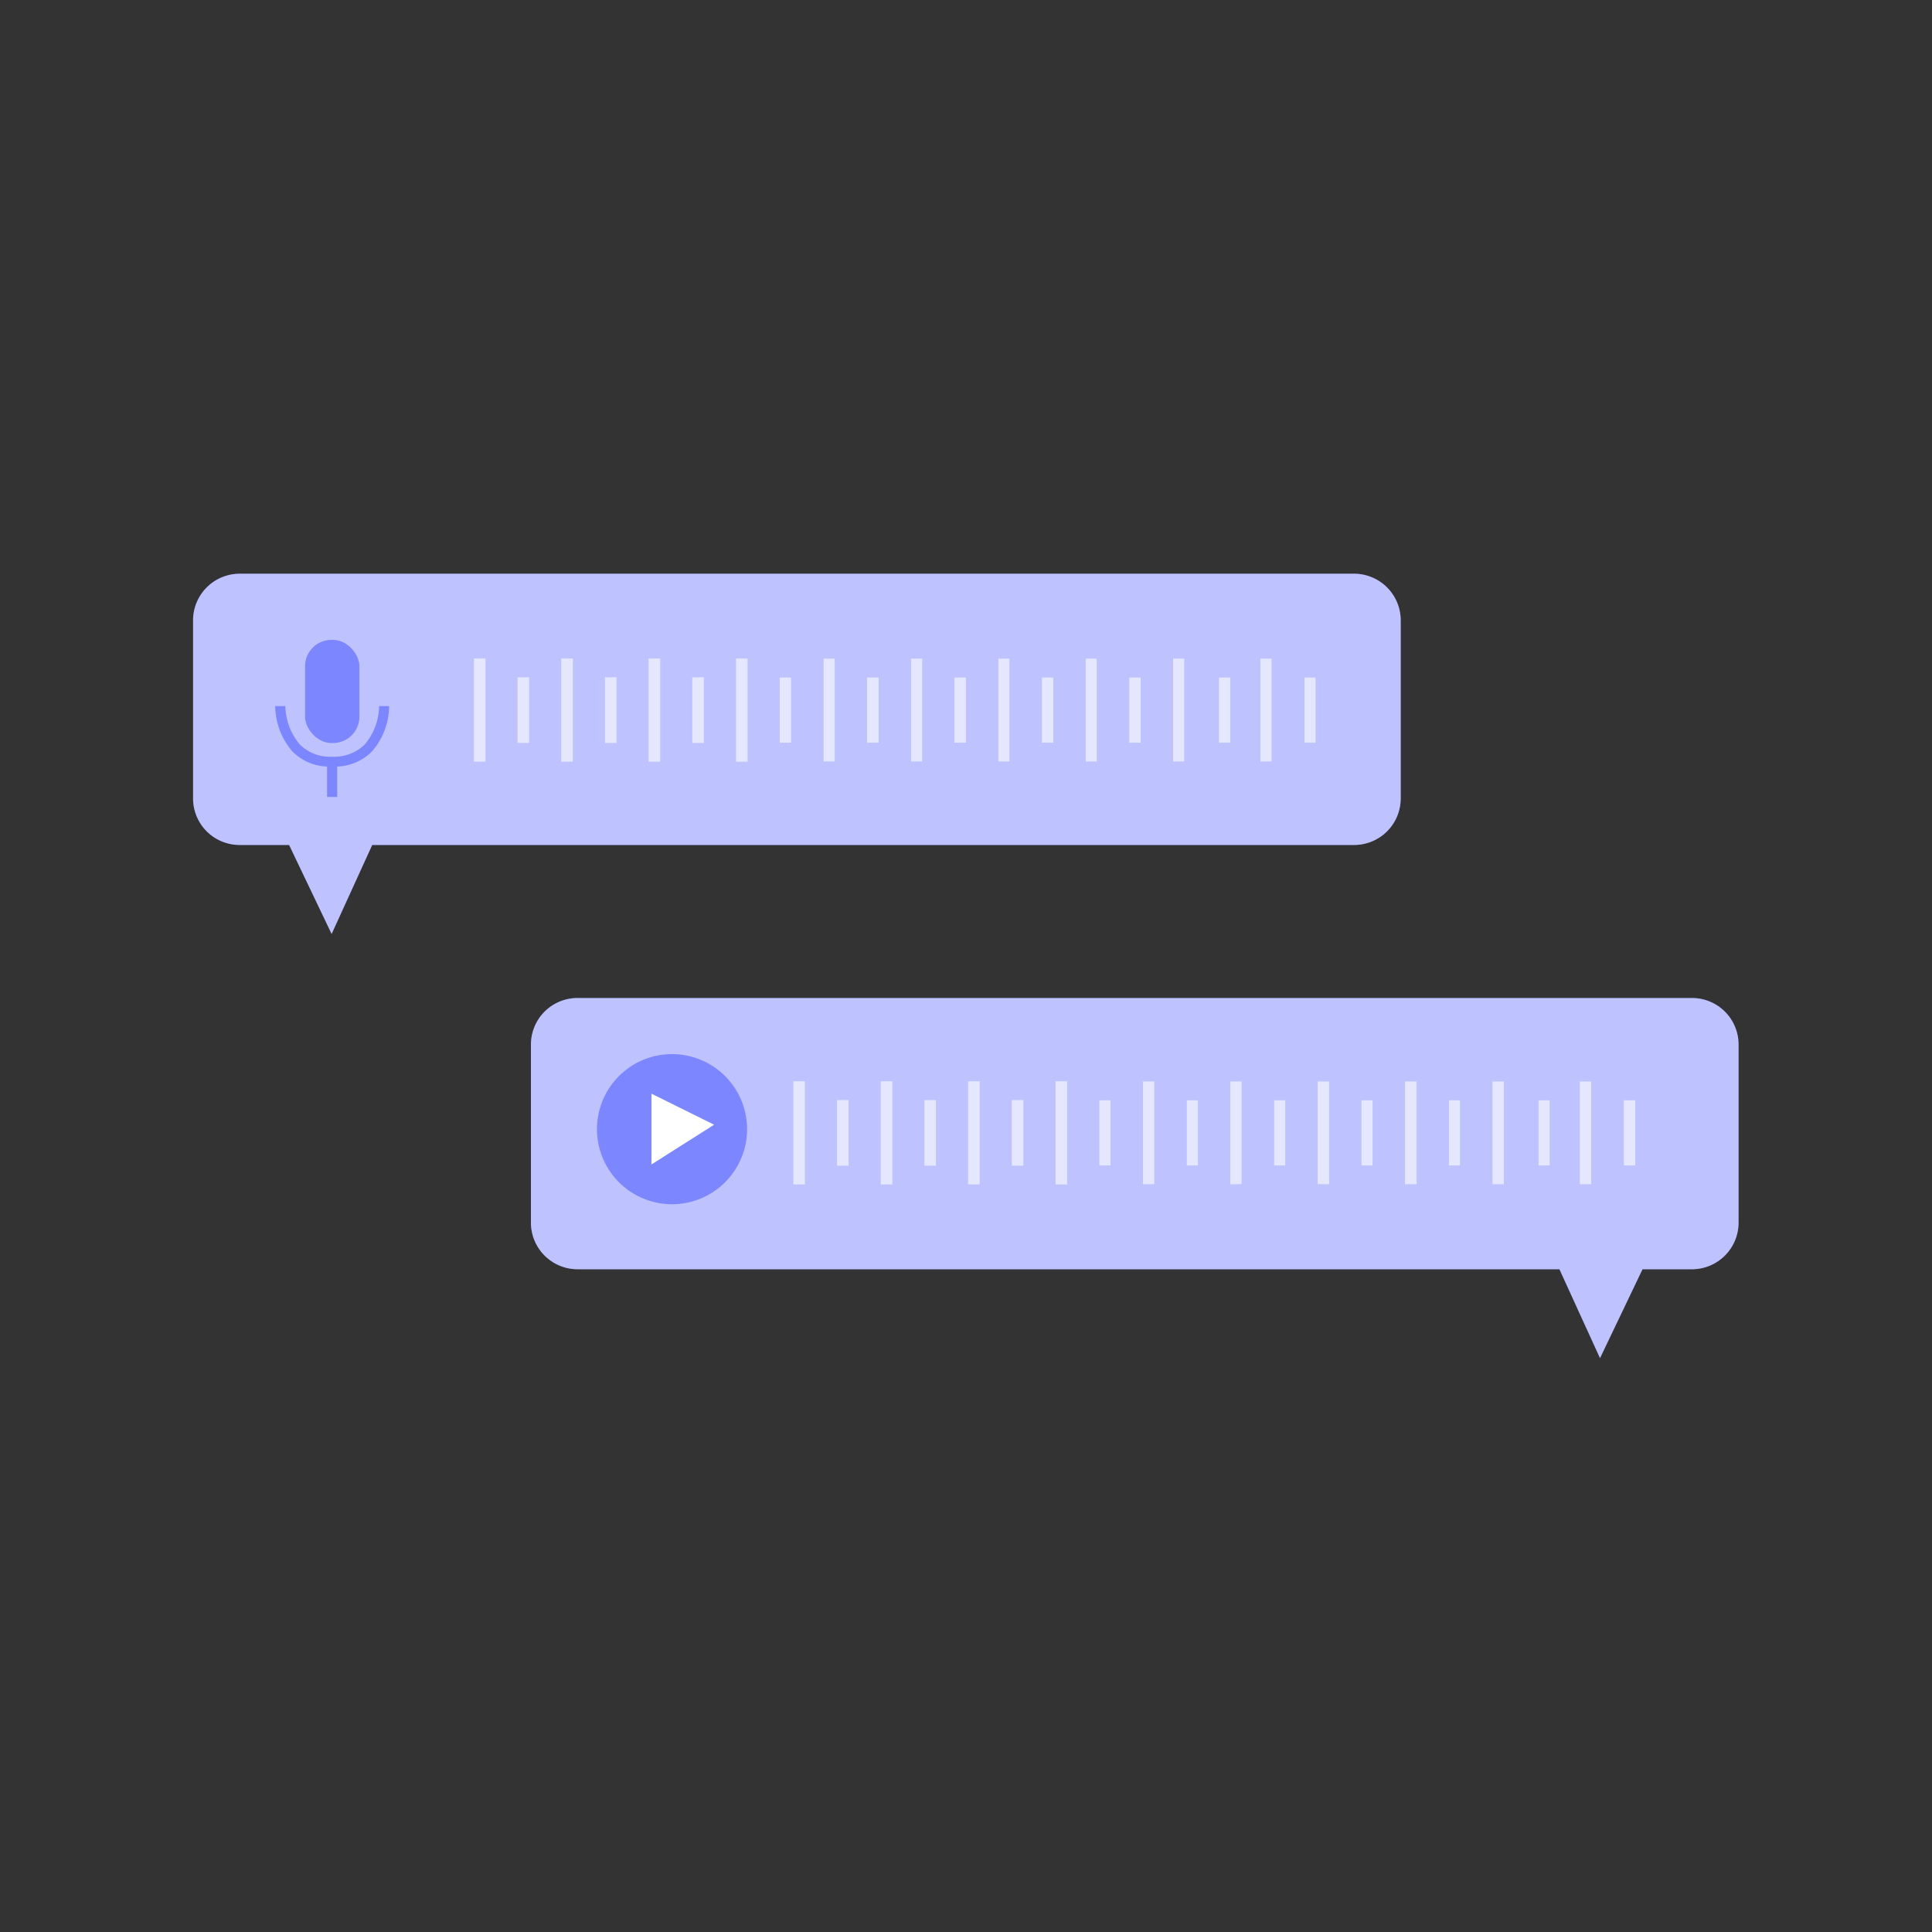 <?xml version="1.0" encoding="UTF-8" standalone="no"?>
<svg
   viewBox="0 0 500 500"
   version="1.1"
   id="svg69"
   xmlns="http://www.w3.org/2000/svg"
   xmlns:svg="http://www.w3.org/2000/svg">
  <rect x="0" y="0" width="500" height="500" fill="#333333" stroke="none"/>
  <defs
     id="defs69" />
  <g
     id="freepik--voice-chat--inject-51"
     transform="matrix(2.625,0,0,2.625,-403.606,-46.633)">
    <path
       d="m 206.1,120.76 v 17.53 a 4.6,4.6 0 0 0 4.6,4.61 h 96.8 l 4,8.76 4.19,-8.76 h 4.87 a 4.6,4.6 0 0 0 4.6,-4.61 v -17.53 a 4.59,4.59 0 0 0 -4.6,-4.6 H 210.7 a 4.59,4.59 0 0 0 -4.6,4.6 z"
       style="fill:#7c86ff"
       id="path1" />
    <path
       d="m 206.1,120.76 v 17.53 a 4.6,4.6 0 0 0 4.6,4.61 h 96.8 l 4,8.76 4.19,-8.76 h 4.87 a 4.6,4.6 0 0 0 4.6,-4.61 v -17.53 a 4.59,4.59 0 0 0 -4.6,-4.6 H 210.7 a 4.59,4.59 0 0 0 -4.6,4.6 z"
       style="opacity:0.5;fill:#ffffff"
       id="path2" />
    <path
       d="m 227.41,129.08 a 7.4,7.4 0 1 1 -7.4,-7.39 7.4,7.4 0 0 1 7.4,7.39 z"
       style="fill:#7c86ff"
       id="path3" />
    <polygon
       points="217.98,132.57 224.16,128.65 217.98,125.59 "
       style="fill:#ffffff"
       id="polygon3" />
    <rect
       x="231.97"
       y="124.37"
       width="1.14"
       height="10.17"
       style="fill:#e5e7ff;fill-opacity:1"
       id="rect3" />
    <rect
       x="236.28"
       y="126.22"
       width="1.14"
       height="6.47"
       style="fill:#e5e7ff;fill-opacity:1"
       id="rect4" />
    <rect
       x="240.59"
       y="124.37"
       width="1.14"
       height="10.17"
       style="fill:#e5e7ff;fill-opacity:1"
       id="rect5" />
    <rect
       x="244.89"
       y="126.22"
       width="1.14"
       height="6.47"
       style="fill:#e5e7ff;fill-opacity:1"
       id="rect6" />
    <rect
       x="253.51"
       y="126.22"
       width="1.14"
       height="6.47"
       style="fill:#e5e7ff;fill-opacity:1"
       id="rect7" />
    <rect
       x="262.12"
       y="126.22"
       width="1.14"
       height="6.47"
       style="fill:#7c86ff"
       id="rect8" />
    <rect
       x="270.74"
       y="126.22"
       width="1.14"
       height="6.47"
       style="fill:#7c86ff"
       id="rect9" />
    <rect
       x="279.35"
       y="126.22"
       width="1.14"
       height="6.47"
       style="fill:#7c86ff"
       id="rect10" />
    <rect
       x="287.96"
       y="126.22"
       width="1.14"
       height="6.47"
       style="fill:#7c86ff"
       id="rect11" />
    <rect
       x="296.58"
       y="126.22"
       width="1.14"
       height="6.47"
       style="fill:#7c86ff"
       id="rect12" />
    <rect
       x="313.84"
       y="126.22"
       width="1.14"
       height="6.47"
       style="fill:#7c86ff"
       id="rect13" />
    <rect
       x="305.42"
       y="126.22"
       width="1.14"
       height="6.47"
       style="fill:#7c86ff"
       id="rect14" />
    <rect
       x="249.2"
       y="124.37"
       width="1.14"
       height="10.17"
       style="fill:#e5e7ff;fill-opacity:1"
       id="rect15" />
    <rect
       x="257.82"
       y="124.37"
       width="1.14"
       height="10.17"
       style="fill:#e5e7ff;fill-opacity:1"
       id="rect16" />
    <rect
       x="266.43"
       y="124.37"
       width="1.14"
       height="10.17"
       style="fill:#7c86ff"
       id="rect17" />
    <rect
       x="275.04"
       y="124.37"
       width="1.14"
       height="10.17"
       style="fill:#7c86ff"
       id="rect18" />
    <rect
       x="283.66"
       y="124.37"
       width="1.14"
       height="10.17"
       style="fill:#7c86ff"
       id="rect19" />
    <rect
       x="292.27"
       y="124.37"
       width="1.14"
       height="10.17"
       style="fill:#7c86ff"
       id="rect20" />
    <rect
       x="300.89"
       y="124.37"
       width="1.14"
       height="10.17"
       style="fill:#7c86ff"
       id="rect21" />
    <rect
       x="309.5"
       y="124.37"
       width="1.14"
       height="10.17"
       style="fill:#7c86ff"
       id="rect22" />
    <rect
       x="262.12"
       y="126.22"
       width="1.14"
       height="6.47"
       style="opacity:0.8;fill:#ffffff"
       id="rect23" />
    <rect
       x="270.74"
       y="126.22"
       width="1.14"
       height="6.47"
       style="opacity:0.8;fill:#ffffff"
       id="rect24" />
    <rect
       x="279.35"
       y="126.22"
       width="1.14"
       height="6.47"
       style="opacity:0.8;fill:#ffffff"
       id="rect25" />
    <rect
       x="287.96"
       y="126.22"
       width="1.14"
       height="6.47"
       style="opacity:0.8;fill:#ffffff"
       id="rect26" />
    <rect
       x="296.58"
       y="126.22"
       width="1.14"
       height="6.47"
       style="opacity:0.8;fill:#ffffff"
       id="rect27" />
    <rect
       x="313.84"
       y="126.22"
       width="1.14"
       height="6.47"
       style="opacity:0.8;fill:#ffffff"
       id="rect28" />
    <rect
       x="305.42"
       y="126.22"
       width="1.14"
       height="6.47"
       style="opacity:0.8;fill:#ffffff"
       id="rect29" />
    <rect
       x="266.43"
       y="124.37"
       width="1.14"
       height="10.17"
       style="opacity:0.8;fill:#ffffff"
       id="rect30" />
    <rect
       x="275.04"
       y="124.37"
       width="1.14"
       height="10.17"
       style="opacity:0.8;fill:#ffffff"
       id="rect31" />
    <rect
       x="283.66"
       y="124.37"
       width="1.14"
       height="10.17"
       style="opacity:0.8;fill:#ffffff"
       id="rect32" />
    <rect
       x="292.27"
       y="124.37"
       width="1.14"
       height="10.17"
       style="opacity:0.8;fill:#ffffff"
       id="rect33" />
    <rect
       x="300.89"
       y="124.37"
       width="1.14"
       height="10.17"
       style="opacity:0.8;fill:#ffffff"
       id="rect34" />
    <rect
       x="309.5"
       y="124.37"
       width="1.14"
       height="10.17"
       style="opacity:0.8;fill:#ffffff"
       id="rect35" />
    <path
       d="m 291.85,78.93 v 17.54 a 4.59,4.59 0 0 1 -4.6,4.6 h -96.8 l -4,8.77 -4.19,-8.77 h -4.87 a 4.59,4.59 0 0 1 -4.6,-4.6 V 78.93 a 4.6,4.6 0 0 1 4.6,-4.6 h 109.9 a 4.6,4.6 0 0 1 4.56,4.6 z"
       style="fill:#7c86ff"
       id="path35" />
    <path
       d="m 291.85,78.93 v 17.54 a 4.59,4.59 0 0 1 -4.6,4.6 h -96.8 l -4,8.77 -4.19,-8.77 h -4.87 a 4.59,4.59 0 0 1 -4.6,-4.6 V 78.93 a 4.6,4.6 0 0 1 4.6,-4.6 h 109.9 a 4.6,4.6 0 0 1 4.56,4.6 z"
       style="opacity:0.5;fill:#ffffff"
       id="path36" />
    <rect
       x="183.83"
       y="80.85"
       width="5.36"
       height="10.17"
       rx="2.6"
       style="fill:#7c86ff"
       id="rect36" />
    <path
       d="m 192.12,87.38 a 6.9,6.9 0 0 1 -1.72,4.5 5.07,5.07 0 0 1 -3.4,1.46 v 3 h -1 v -3 a 5.07,5.07 0 0 1 -3.39,-1.46 6.9,6.9 0 0 1 -1.72,-4.5 h 1 a 6,6 0 0 0 1.44,3.8 4.25,4.25 0 0 0 3.18,1.19 4.33,4.33 0 0 0 3.19,-1.19 6,6 0 0 0 1.43,-3.8 z"
       style="fill:#7c86ff"
       id="path37" />
    <rect
       x="200.48"
       y="82.69"
       width="1.14"
       height="10.17"
       style="fill:#e5e7ff;fill-opacity:1"
       id="rect37" />
    <rect
       x="204.78"
       y="84.54"
       width="1.14"
       height="6.47"
       style="fill:#e5e7ff;fill-opacity:1"
       id="rect38" />
    <rect
       x="209.09"
       y="82.69"
       width="1.14"
       height="10.17"
       style="fill:#e5e7ff;fill-opacity:1"
       id="rect39" />
    <rect
       x="213.4"
       y="84.54"
       width="1.14"
       height="6.47"
       style="fill:#e5e7ff;fill-opacity:1"
       id="rect40" />
    <rect
       x="222.01"
       y="84.54"
       width="1.14"
       height="6.47"
       style="fill:#e5e7ff;fill-opacity:1"
       id="rect41" />
    <rect
       x="230.62"
       y="84.54"
       width="1.14"
       height="6.47"
       style="fill:#7c86ff"
       id="rect42" />
    <rect
       x="239.24"
       y="84.54"
       width="1.14"
       height="6.47"
       style="fill:#7c86ff"
       id="rect43" />
    <rect
       x="247.85"
       y="84.54"
       width="1.14"
       height="6.47"
       style="fill:#7c86ff"
       id="rect44" />
    <rect
       x="256.47"
       y="84.54"
       width="1.14"
       height="6.47"
       style="fill:#7c86ff"
       id="rect45" />
    <rect
       x="265.08"
       y="84.54"
       width="1.14"
       height="6.47"
       style="fill:#7c86ff"
       id="rect46" />
    <rect
       x="282.34"
       y="84.54"
       width="1.14"
       height="6.47"
       style="fill:#7c86ff"
       id="rect47" />
    <rect
       x="273.92"
       y="84.54"
       width="1.14"
       height="6.47"
       style="fill:#7c86ff"
       id="rect48" />
    <rect
       x="217.7"
       y="82.69"
       width="1.14"
       height="10.17"
       style="fill:#e5e7ff;fill-opacity:1"
       id="rect49" />
    <rect
       x="226.32"
       y="82.69"
       width="1.14"
       height="10.17"
       style="fill:#e5e7ff;fill-opacity:1"
       id="rect50" />
    <rect
       x="234.93"
       y="82.69"
       width="1.14"
       height="10.17"
       style="fill:#7c86ff"
       id="rect51" />
    <rect
       x="243.55"
       y="82.69"
       width="1.14"
       height="10.17"
       style="fill:#7c86ff"
       id="rect52" />
    <rect
       x="252.16"
       y="82.69"
       width="1.14"
       height="10.17"
       style="fill:#7c86ff"
       id="rect53" />
    <rect
       x="260.77"
       y="82.69"
       width="1.14"
       height="10.17"
       style="fill:#7c86ff"
       id="rect54" />
    <rect
       x="269.39"
       y="82.69"
       width="1.14"
       height="10.17"
       style="fill:#7c86ff"
       id="rect55" />
    <rect
       x="278"
       y="82.69"
       width="1.14"
       height="10.17"
       style="fill:#7c86ff"
       id="rect56" />
    <rect
       x="230.62"
       y="84.54"
       width="1.14"
       height="6.47"
       style="opacity:0.8;fill:#ffffff"
       id="rect57" />
    <rect
       x="239.24"
       y="84.54"
       width="1.14"
       height="6.47"
       style="opacity:0.8;fill:#ffffff"
       id="rect58" />
    <rect
       x="247.85"
       y="84.54"
       width="1.14"
       height="6.47"
       style="opacity:0.8;fill:#ffffff"
       id="rect59" />
    <rect
       x="256.47"
       y="84.54"
       width="1.14"
       height="6.47"
       style="opacity:0.8;fill:#ffffff"
       id="rect60" />
    <rect
       x="265.08"
       y="84.54"
       width="1.14"
       height="6.47"
       style="opacity:0.8;fill:#ffffff"
       id="rect61" />
    <rect
       x="282.34"
       y="84.54"
       width="1.14"
       height="6.47"
       style="opacity:0.8;fill:#ffffff"
       id="rect62" />
    <rect
       x="273.92"
       y="84.54"
       width="1.14"
       height="6.47"
       style="opacity:0.8;fill:#ffffff"
       id="rect63" />
    <rect
       x="234.93"
       y="82.69"
       width="1.14"
       height="10.17"
       style="opacity:0.8;fill:#ffffff"
       id="rect64" />
    <rect
       x="243.55"
       y="82.69"
       width="1.14"
       height="10.17"
       style="opacity:0.8;fill:#ffffff"
       id="rect65" />
    <rect
       x="252.16"
       y="82.69"
       width="1.14"
       height="10.17"
       style="opacity:0.8;fill:#ffffff"
       id="rect66" />
    <rect
       x="260.77"
       y="82.69"
       width="1.14"
       height="10.17"
       style="opacity:0.8;fill:#ffffff"
       id="rect67" />
    <rect
       x="269.39"
       y="82.69"
       width="1.14"
       height="10.17"
       style="opacity:0.8;fill:#ffffff"
       id="rect68" />
    <rect
       x="278"
       y="82.69"
       width="1.14"
       height="10.17"
       style="opacity:0.8;fill:#ffffff"
       id="rect69" />
  </g>
</svg>
